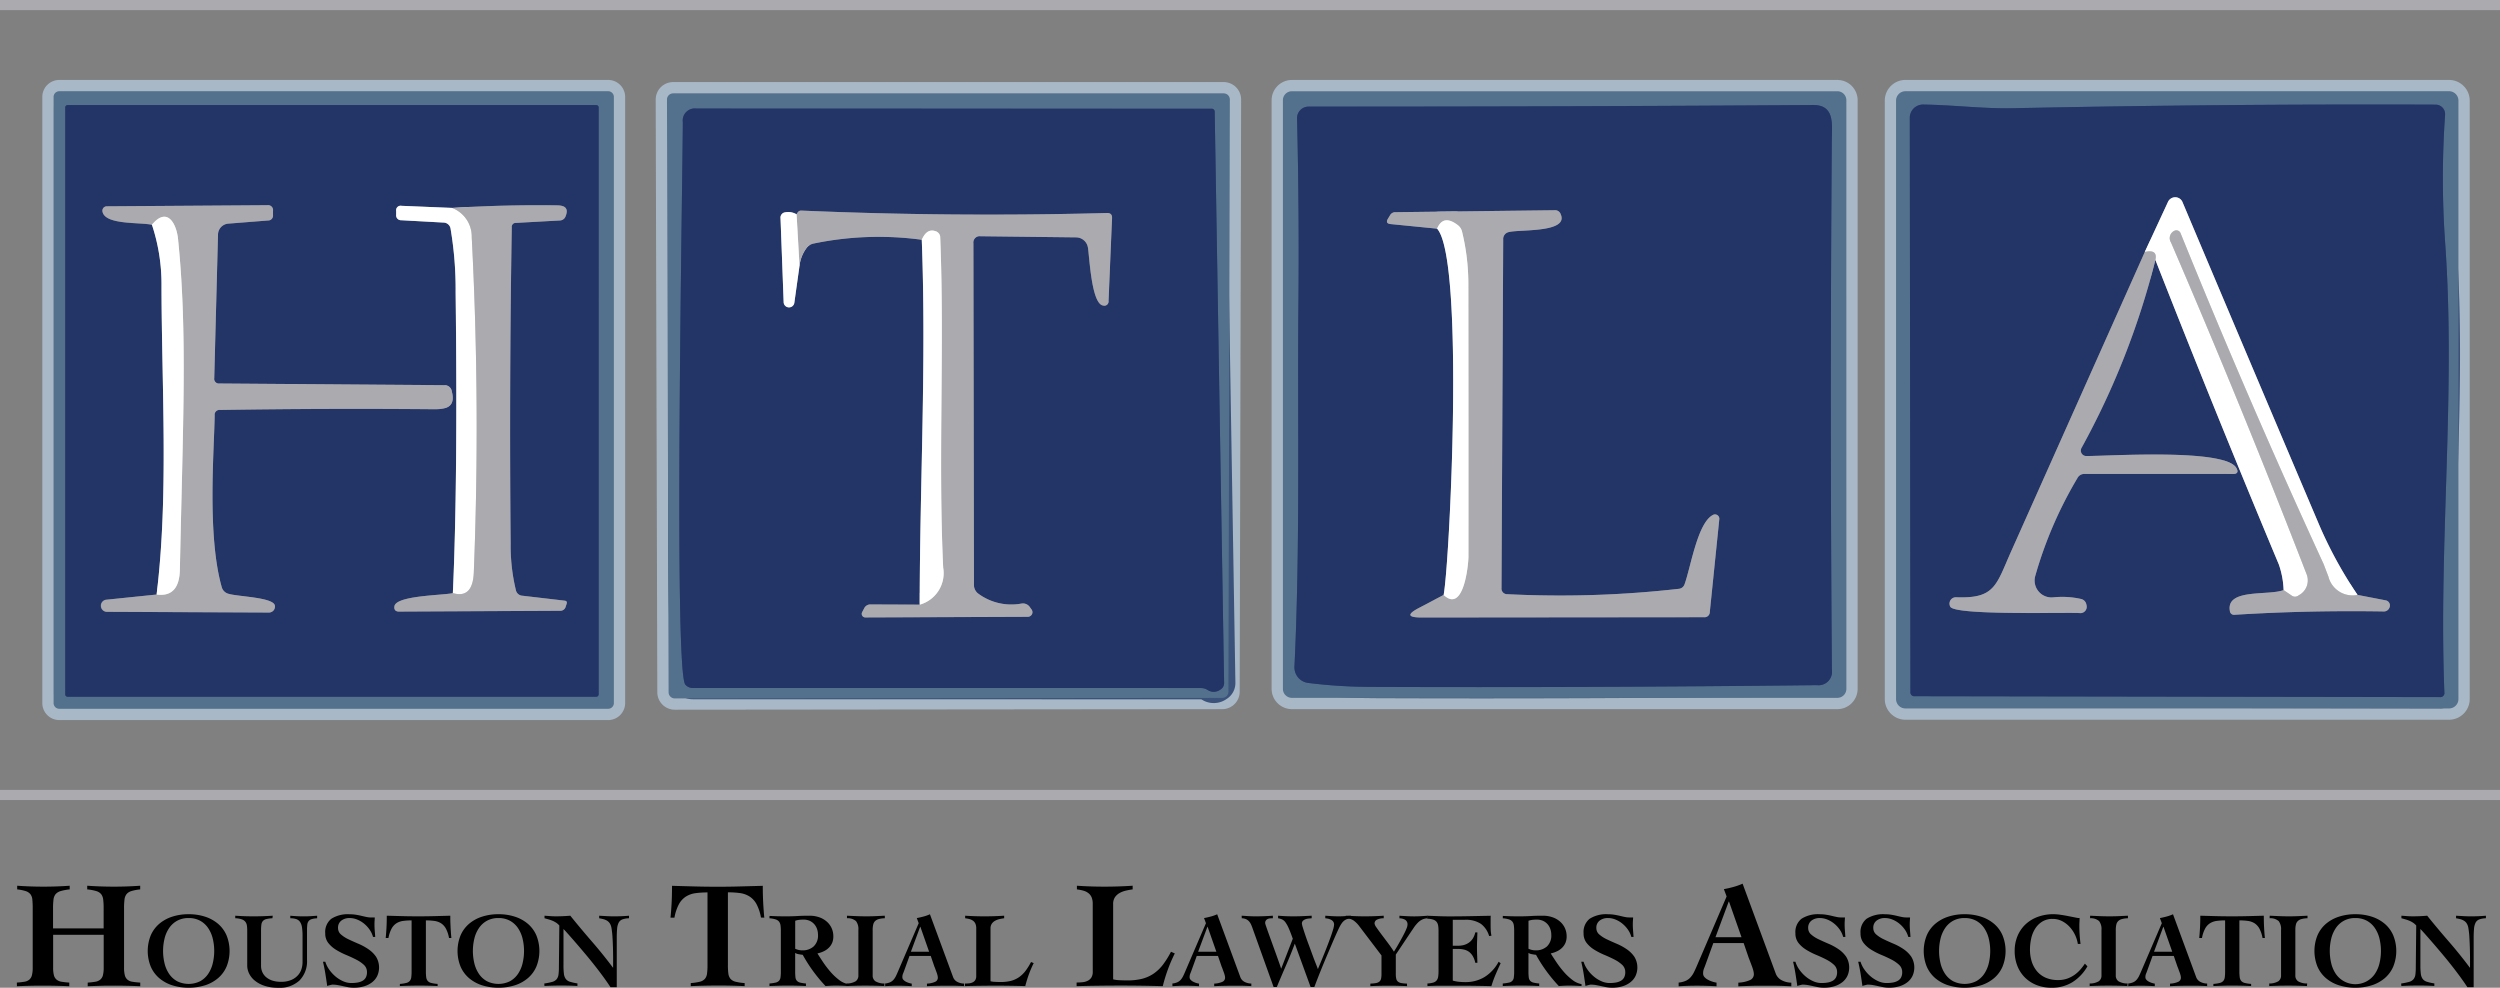 <svg id="Group_653" data-name="Group 653" xmlns="http://www.w3.org/2000/svg" xmlns:xlink="http://www.w3.org/1999/xlink" width="221.684" height="87.587" viewBox="0 0 221.684 87.587">
  <rect x="0" y="0" width="221.684" height="87.587" fill="#808080" stroke="none"/>
  <defs>
    <clipPath id="clip-path">
      <rect id="Rectangle_545" data-name="Rectangle 545" width="221.684" height="87.588" fill="none"/>
    </clipPath>
  </defs>
  <g id="Group_652" data-name="Group 652" clip-path="url(#clip-path)">
    <path id="Path_1235" data-name="Path 1235" d="M261.577,11.019a.834.834,0,0,0-.834-.834h-48.2a.834.834,0,0,0-.834.834V64.084a.834.834,0,0,0,.834.834h48.2a.834.834,0,0,0,.834-.834V11.019" transform="translate(-43.579 -2.097)" fill="none" stroke="#a9b8c6" stroke-width="2"/>
    <path id="Path_1236" data-name="Path 1236" d="M55.666,10.693a.509.509,0,0,0-.508-.508H6.492a.509.509,0,0,0-.508.508V64.441a.509.509,0,0,0,.508.508H55.158a.509.509,0,0,0,.508-.508V10.693" transform="translate(-1.232 -2.097)" fill="none" stroke="#a9b8c6" stroke-width="2"/>
    <path id="Path_1237" data-name="Path 1237" d="M193.212,10.987a.8.8,0,0,0-.8-.8H144.046a.8.8,0,0,0-.8.8V63.179a.8.8,0,0,0,.8.8H192.41a.8.8,0,0,0,.8-.8V10.987" transform="translate(-29.487 -2.097)" fill="none" stroke="#a9b8c6" stroke-width="2"/>
    <path id="Path_1238" data-name="Path 1238" d="M123.711,64.03a.548.548,0,0,0,.548-.548l.127-52.509a.548.548,0,0,0-.548-.548H75.022a.548.548,0,0,0-.548.548l.143,52.557a.548.548,0,0,0,.548.548l48.546-.048" transform="translate(-15.331 -2.146)" fill="none" stroke="#a9b8c6" stroke-width="2"/>
    <path id="Path_1239" data-name="Path 1239" d="M260.647,63.786c-.516-13.326,1.024-26.525.071-39.819a80.979,80.979,0,0,1-.008-11.388.842.842,0,0,0-.785-.9l-.057,0q-18.678-.071-37.492.318c-2.5.056-5.273-.286-7.941-.326a1.176,1.176,0,0,0-1.191,1.159v.016l.056,50.9a.344.344,0,0,0,.389.389l46.545.079a.364.364,0,0,0,.413-.429" transform="translate(-43.896 -2.402)" fill="none" stroke="#3b537a" stroke-width="2"/>
    <path id="Path_1240" data-name="Path 1240" d="M54.584,11.941a.206.206,0,0,0-.206-.206H7.49a.206.206,0,0,0-.206.206V63.99a.206.206,0,0,0,.206.206H54.377a.206.206,0,0,0,.206-.206V11.941" transform="translate(-1.499 -2.416)" fill="none" stroke="#3b537a" stroke-width="2"/>
    <path id="Path_1241" data-name="Path 1241" d="M151.2,63.321q19.282.08,39.652-.151A1.2,1.2,0,0,0,192.19,61.8q-.182-23.054-.008-46.95c.008-1.406.294-3.145-1.676-3.129q-21.91.151-44.719.143a1.024,1.024,0,0,0-1.024,1.024v.024q.206,8.426.119,16.844c-.087,9.371.167,21.172-.349,31.758a1.394,1.394,0,0,0,1.215,1.453,45.354,45.354,0,0,0,5.448.349" transform="translate(-29.752 -2.414)" fill="none" stroke="#3b537a" stroke-width="2"/>
    <path id="Path_1242" data-name="Path 1242" d="M122.709,63.679a.973.973,0,0,0,1.112-.032.668.668,0,0,0,.341-.619l-.834-50.6a.267.267,0,0,0-.3-.294l-45.656-.016a1.071,1.071,0,0,0-1.207,1.207c-.016,4.963-.818,48.7.222,49.873a.845.845,0,0,0,.667.3l45.052.008a1.111,1.111,0,0,1,.6.175" transform="translate(-15.615 -2.494)" fill="none" stroke="#3b537a" stroke-width="2"/>
    <path id="Path_1243" data-name="Path 1243" d="M16.964,25.095a16.718,16.718,0,0,1,.85,5.226c0,8.926.651,18.75-.437,27.565" transform="translate(-3.492 -5.166)" fill="none" stroke="#919ab3" stroke-width="2"/>
    <path id="Path_1244" data-name="Path 1244" d="M16.2,57.435l-4.5.461a.54.54,0,0,0,.056,1.072l14.406.064a.531.531,0,0,0,.534-.523.508.508,0,0,0-.01-.1c-.151-.731-3.272-.778-4.13-1.04a.842.842,0,0,1-.58-.588c-1.31-4.622-.667-12.135-.627-15.24a.422.422,0,0,1,.476-.469Q31.289,40.916,40.77,41c1.167.008,1.954-.214,1.6-1.6a.634.634,0,0,0-.683-.532l-19.909-.151a.417.417,0,0,1-.469-.484l.334-12.738a.985.985,0,0,1,.913-.953l3.51-.278a.437.437,0,0,0,.453-.492v-.365a.441.441,0,0,0-.508-.5l-14.239.1a.388.388,0,0,0-.38.4.328.328,0,0,0,.006.062c.214,1.2,3.264.937,4.384,1.175" transform="translate(-2.314 -4.715)" fill="none" stroke="#67708b" stroke-width="2"/>
    <path id="Path_1245" data-name="Path 1245" d="M17.377,57.7q2.017.27,2.065-2.216c.254-12.659.691-20.989-.167-29.344-.127-1.223-.905-2.915-2.311-1.231" transform="translate(-3.492 -4.982)" fill="none" stroke="#d5d5d7" stroke-width="2"/>
    <path id="Path_1246" data-name="Path 1246" d="M49.22,57.309c-.866.2-5.043.206-5.178,1.167q-.063.468.413.469l14.271-.071a.49.49,0,0,0,.508-.381l.079-.238c.053-.164-.006-.257-.175-.278l-3.74-.437a.626.626,0,0,1-.588-.508,16.784,16.784,0,0,1-.461-4.13q-.135-14.033.1-28.033a.346.346,0,0,1,.373-.389l3.875-.214a.559.559,0,0,0,.524-.373c.286-.707-.056-.961-.746-.969q-4.67-.063-9.315.23" transform="translate(-9.065 -4.716)" fill="none" stroke="#67708b" stroke-width="2"/>
    <path id="Path_1247" data-name="Path 1247" d="M49.2,23.167l-4.487-.183a.4.4,0,0,0-.476.453v.341a.433.433,0,0,0,.453.484l3.725.206a.645.645,0,0,1,.651.564,32.22,32.22,0,0,1,.445,5.638q.2,16.844-.246,26.652" transform="translate(-9.106 -4.731)" fill="none" stroke="#919ab3" stroke-width="2"/>
    <path id="Path_1248" data-name="Path 1248" d="M50.484,23.215a2.718,2.718,0,0,1,1.739,2.6q.771,14.858.183,29.725-.1,2.343-1.858,1.827" transform="translate(-10.392 -4.779)" fill="none" stroke="#d5d5d7" stroke-width="2"/>
    <path id="Path_1249" data-name="Path 1249" d="M160.464,25.535c2.454,2.716,1.112,29.7.58,32.473" transform="translate(-33.032 -5.256)" fill="none" stroke="#919ab3" stroke-width="2"/>
    <path id="Path_1250" data-name="Path 1250" d="M159.891,57.582l-2.184,1.152q-1.628.849.206.85l25.063-.024a.465.465,0,0,0,.516-.469l.842-8.227a.381.381,0,0,0-.548-.381c-1.382.675-1.985,4.654-2.533,6.155a.593.593,0,0,1-.516.405,93.349,93.349,0,0,1-15.192.476.5.5,0,0,1-.524-.556l.151-30.892a.628.628,0,0,1,.516-.667c.969-.246,5.345.079,4.574-1.6a.517.517,0,0,0-.524-.334l-14.12.175a.522.522,0,0,0-.484.278l-.183.3q-.254.429.238.476l4.122.413" transform="translate(-31.879 -4.83)" fill="none" stroke="#67708b" stroke-width="2"/>
    <path id="Path_1251" data-name="Path 1251" d="M161.044,57.815c1.8,1.7,2.2-2.78,2.2-3.375q.008-12.111-.008-24.222a19.64,19.64,0,0,0-.556-4.6,1.008,1.008,0,0,0-.405-.611q-1.271-.961-1.811.334" transform="translate(-33.032 -5.064)" fill="none" stroke="#d5d5d7" stroke-width="2"/>
    <path id="Path_1252" data-name="Path 1252" d="M235,28.135Q229.079,41.4,223.155,54.668c-1.35,3.026-1.429,4.225-4.892,4.09a.564.564,0,0,0-.508.842c.429.77,9.832.492,11.436.556a.561.561,0,0,0,.635-.715.621.621,0,0,0-.516-.54,7.554,7.554,0,0,0-2.422-.135,1.5,1.5,0,0,1-1.6-1.906,36.292,36.292,0,0,1,3.748-8.688.668.668,0,0,1,.611-.349h13.151q.628,0,.31-.54c-1.009-1.723-11.039-1.056-13.294-1.048a.484.484,0,0,1-.487-.482.477.477,0,0,1,.058-.233,69.739,69.739,0,0,0,6.552-16.685" transform="translate(-44.81 -5.792)" fill="none" stroke="#67708b" stroke-width="2"/>
    <path id="Path_1253" data-name="Path 1253" d="M240.664,29.015q5.328,13.58,10.951,27.017a7.65,7.65,0,0,1,.421,2.263" transform="translate(-49.541 -5.973)" fill="none" stroke="#919ab3" stroke-width="2"/>
    <path id="Path_1254" data-name="Path 1254" d="M253.742,65.885c-1.358.524-5.13-.167-4.765,1.858a.369.369,0,0,0,.429.334q6.52-.405,13.223-.294a.523.523,0,0,0,.492-.326.46.46,0,0,0-.326-.659l-2.5-.484" transform="translate(-51.247 -13.562)" fill="none" stroke="#67708b" stroke-width="2"/>
    <path id="Path_1255" data-name="Path 1255" d="M258.345,57.285a37.546,37.546,0,0,1-3.375-6.155q-6.075-14.295-12.143-28.677a.7.7,0,0,0-.918-.372.716.716,0,0,0-.368.356l-2.057,4.439" transform="translate(-49.298 -4.534)" fill="none" stroke="#919ab3" stroke-width="2"/>
    <path id="Path_1256" data-name="Path 1256" d="M258.92,58.045a2.209,2.209,0,0,1-2.581-1.628q-.39-1.024-.429-1.12-6.671-14.485-12.683-29.336a.4.4,0,0,0-.513-.217c-.017.008-.034.017-.051.026a.714.714,0,0,0-.286,1.017q6.305,14.62,12.047,29.471a1.487,1.487,0,0,1-.723,1.827.5.5,0,0,1-.635.008l-.7-.476" transform="translate(-49.873 -5.293)" fill="none" stroke="#d5d5d7" stroke-width="2"/>
    <path id="Path_1257" data-name="Path 1257" d="M240.421,28.819q.214-.961-.937-.7" transform="translate(-49.298 -5.777)" fill="none" stroke="#d5d5d7" stroke-width="2"/>
    <path id="Path_1258" data-name="Path 1258" d="M88.575,23.872a1.433,1.433,0,0,0-1.017-.175.473.473,0,0,0-.405.532l.278,7.457a.477.477,0,0,0,.945.048l.461-3.3" transform="translate(-17.941 -4.872)" fill="none" stroke="#919ab3" stroke-width="2"/>
    <path id="Path_1259" data-name="Path 1259" d="M89.274,29.011a3.229,3.229,0,0,1,.627-1.58,1.025,1.025,0,0,1,.627-.389,28.337,28.337,0,0,1,9.585-.334" transform="translate(-18.377 -5.444)" fill="none" stroke="#67708b" stroke-width="2"/>
    <path id="Path_1260" data-name="Path 1260" d="M102.877,26.775c.413,10.943-.175,21.577-.183,32.354" transform="translate(-21.14 -5.512)" fill="none" stroke="#919ab3" stroke-width="2"/>
    <path id="Path_1261" data-name="Path 1261" d="M99.864,58.457l-4.352-.016a.607.607,0,0,0-.572.334l-.183.349a.318.318,0,0,0,.278.469l14.414-.056a.414.414,0,0,0,.407-.416.393.393,0,0,0-.081-.235l-.143-.2a.744.744,0,0,0-.77-.318,4.933,4.933,0,0,1-3.772-.858.955.955,0,0,1-.421-.818l-.048-30.265a.562.562,0,0,1,.635-.635l8.474.1a1.072,1.072,0,0,1,1.048.913c.143.913.318,4.987,1.342,5.13a.376.376,0,0,0,.484-.405l.31-7.346q.024-.461-.445-.453-13.556.366-27.1-.214a.362.362,0,0,0-.31.135.873.873,0,0,0-.119.191" transform="translate(-18.309 -4.84)" fill="none" stroke="#67708b" stroke-width="2"/>
    <path id="Path_1262" data-name="Path 1262" d="M102.694,58.917a2.9,2.9,0,0,0,2.081-3.28c-.453-9.681.127-19.52-.262-29.264a.581.581,0,0,0-.445-.58q-.747-.247-1.191.77" transform="translate(-21.14 -5.3)" fill="none" stroke="#d5d5d7" stroke-width="2"/>
    <line id="Line_1" data-name="Line 1" x1="0.262" y1="4.566" transform="translate(70.635 19)" fill="none" stroke="#d5d5d7" stroke-width="2"/>
    <path id="Path_1263" data-name="Path 1263" d="M261.577,64.084a.834.834,0,0,1-.834.834h-48.2a.834.834,0,0,1-.834-.834V11.019a.834.834,0,0,1,.834-.834h48.2a.834.834,0,0,1,.834.834Zm-1.247-.6c-.516-13.326,1.024-26.525.071-39.819a80.975,80.975,0,0,1-.008-11.388.842.842,0,0,0-.785-.9l-.057,0q-18.678-.071-37.492.318c-2.5.056-5.273-.286-7.941-.326a1.176,1.176,0,0,0-1.191,1.159v.016l.056,50.9a.344.344,0,0,0,.389.389l46.545.079a.364.364,0,0,0,.413-.429" transform="translate(-43.579 -2.097)" fill="#53718c"/>
    <path id="Path_1264" data-name="Path 1264" d="M55.666,64.441a.509.509,0,0,1-.508.508H6.492a.509.509,0,0,1-.508-.508V10.693a.509.509,0,0,1,.508-.508H55.158a.509.509,0,0,1,.508.508Zm-1.35-52.819a.206.206,0,0,0-.206-.206H7.223a.206.206,0,0,0-.206.206V63.671a.206.206,0,0,0,.206.206H54.109a.206.206,0,0,0,.206-.206Z" transform="translate(-1.232 -2.097)" fill="#53718c"/>
    <path id="Path_1265" data-name="Path 1265" d="M193.212,63.179a.8.8,0,0,1-.8.8H144.046a.8.8,0,0,1-.8-.8V10.987a.8.8,0,0,1,.8-.8H192.41a.8.8,0,0,1,.8.8ZM150.931,63q19.282.08,39.652-.151a1.2,1.2,0,0,0,1.342-1.366q-.182-23.054-.008-46.95c.008-1.406.294-3.145-1.676-3.129q-21.91.151-44.719.143a1.024,1.024,0,0,0-1.024,1.024V12.6q.206,8.426.119,16.844c-.087,9.371.167,21.172-.349,31.758a1.394,1.394,0,0,0,1.215,1.453,45.354,45.354,0,0,0,5.448.349" transform="translate(-29.487 -2.097)" fill="#53718c"/>
    <path id="Path_1266" data-name="Path 1266" d="M123.711,64.03l-48.546.048a.548.548,0,0,1-.548-.548l-.143-52.557a.548.548,0,0,1,.548-.548h48.816a.548.548,0,0,1,.548.548l-.127,52.509a.548.548,0,0,1-.548.548m-1.287-.7a.973.973,0,0,0,1.112-.032.668.668,0,0,0,.341-.619l-.834-50.6a.268.268,0,0,0-.3-.294l-45.656-.016a1.071,1.071,0,0,0-1.207,1.207c-.016,4.963-.818,48.7.222,49.873a.845.845,0,0,0,.667.3l45.052.008a1.111,1.111,0,0,1,.6.175" transform="translate(-15.331 -2.146)" fill="#53718c"/>
    <path id="Path_1267" data-name="Path 1267" d="M54.584,63.99a.206.206,0,0,1-.206.206H7.49a.206.206,0,0,1-.206-.206V11.941a.206.206,0,0,1,.206-.206H54.377a.206.206,0,0,1,.206.206ZM14.971,22.345a16.718,16.718,0,0,1,.85,5.226c0,8.926.651,18.75-.437,27.565l-4.5.461a.54.54,0,0,0,.056,1.072l14.406.064a.531.531,0,0,0,.534-.523.508.508,0,0,0-.01-.1c-.151-.731-3.272-.778-4.13-1.04a.842.842,0,0,1-.58-.588c-1.31-4.622-.667-12.135-.627-15.24a.422.422,0,0,1,.476-.469q9.467-.151,18.948-.064c1.167.008,1.954-.214,1.6-1.6a.634.634,0,0,0-.683-.532l-19.909-.151a.417.417,0,0,1-.469-.484l.334-12.738a.985.985,0,0,1,.913-.953l3.51-.278a.437.437,0,0,0,.453-.492v-.365a.441.441,0,0,0-.508-.5l-14.239.1a.388.388,0,0,0-.38.4.33.33,0,0,0,.006.063c.214,1.2,3.264.937,4.384,1.175M41.655,55.008c-.866.2-5.043.206-5.178,1.167q-.063.468.413.469l14.271-.071a.49.49,0,0,0,.508-.381l.079-.238c.053-.164-.006-.257-.175-.278l-3.74-.437a.626.626,0,0,1-.588-.508,16.783,16.783,0,0,1-.461-4.13q-.135-14.033.1-28.033a.346.346,0,0,1,.373-.389l3.875-.214a.559.559,0,0,0,.524-.373c.286-.707-.056-.961-.746-.969q-4.67-.063-9.315.23L37.1,20.669a.4.4,0,0,0-.476.453v.341a.433.433,0,0,0,.453.484l3.725.206a.645.645,0,0,1,.651.564,32.22,32.22,0,0,1,.445,5.638q.2,16.844-.246,26.652" transform="translate(-1.499 -2.416)" fill="#233567"/>
    <path id="Path_1268" data-name="Path 1268" d="M151.2,63.321a45.354,45.354,0,0,1-5.448-.349,1.394,1.394,0,0,1-1.215-1.453c.516-10.586.262-22.387.349-31.758q.087-8.418-.119-16.844a1.025,1.025,0,0,1,1-1.048h.024q22.808.008,44.719-.143c1.969-.016,1.684,1.723,1.676,3.129q-.175,23.9.008,46.95a1.2,1.2,0,0,1-1.342,1.366q-20.37.23-39.652.151m5.988-40.629c2.454,2.716,1.112,29.7.58,32.473l-2.184,1.152q-1.628.849.206.85l25.063-.024a.465.465,0,0,0,.516-.469l.842-8.227a.381.381,0,0,0-.548-.381c-1.382.675-1.985,4.654-2.533,6.155a.593.593,0,0,1-.516.405,93.349,93.349,0,0,1-15.192.476.5.5,0,0,1-.524-.556l.151-30.892a.628.628,0,0,1,.516-.667c.969-.246,5.345.079,4.574-1.6a.517.517,0,0,0-.524-.334l-14.12.175a.522.522,0,0,0-.484.278l-.183.3q-.254.429.238.476Z" transform="translate(-29.752 -2.414)" fill="#233567"/>
    <path id="Path_1269" data-name="Path 1269" d="M260.718,23.968c.953,13.294-.588,26.493-.071,39.819a.364.364,0,0,1-.413.429l-46.545-.079a.344.344,0,0,1-.389-.389l-.056-50.9a1.175,1.175,0,0,1,1.175-1.175h.016c2.668.04,5.44.381,7.941.326q18.813-.39,37.492-.318a.842.842,0,0,1,.843.84c0,.019,0,.038,0,.057a80.979,80.979,0,0,0,.008,11.388m-26.636.778q-5.917,13.262-11.841,26.533c-1.35,3.026-1.429,4.225-4.892,4.09a.564.564,0,0,0-.508.842c.429.77,9.832.492,11.436.556a.561.561,0,0,0,.635-.715.621.621,0,0,0-.516-.54,7.554,7.554,0,0,0-2.422-.135,1.5,1.5,0,0,1-1.6-1.906,36.292,36.292,0,0,1,3.748-8.688.668.668,0,0,1,.611-.349h13.151q.628,0,.31-.54c-1.009-1.723-11.039-1.056-13.294-1.048a.484.484,0,0,1-.487-.482.477.477,0,0,1,.058-.233,69.74,69.74,0,0,0,6.552-16.685q5.328,13.58,10.951,27.017a7.651,7.651,0,0,1,.421,2.263c-1.358.524-5.13-.167-4.765,1.858a.369.369,0,0,0,.429.334q6.52-.405,13.223-.294a.523.523,0,0,0,.492-.326.459.459,0,0,0-.326-.659l-2.5-.484A37.546,37.546,0,0,1,249.568,49Q243.493,34.7,237.426,20.322a.7.7,0,0,0-.918-.372.716.716,0,0,0-.368.356Z" transform="translate(-43.896 -2.402)" fill="#233567"/>
    <path id="Path_1270" data-name="Path 1270" d="M122.105,63.5,77.053,63.5a.845.845,0,0,1-.667-.3c-1.04-1.175-.238-44.909-.222-49.873a1.071,1.071,0,0,1,1.207-1.207l45.656.016a.267.267,0,0,1,.3.294l.834,50.6a.668.668,0,0,1-.341.619.973.973,0,0,1-1.112.032,1.111,1.111,0,0,0-.6-.175M86.249,21.494a1.433,1.433,0,0,0-1.017-.175.473.473,0,0,0-.405.532l.278,7.457a.477.477,0,0,0,.945.048l.461-3.3a3.229,3.229,0,0,1,.627-1.58,1.025,1.025,0,0,1,.627-.389,28.337,28.337,0,0,1,9.585-.334c.413,10.943-.175,21.577-.183,32.354l-4.352-.016a.607.607,0,0,0-.572.334l-.183.349a.318.318,0,0,0,.278.469l14.414-.056a.414.414,0,0,0,.407-.416.394.394,0,0,0-.081-.235l-.143-.2a.744.744,0,0,0-.77-.318,4.933,4.933,0,0,1-3.772-.858.955.955,0,0,1-.421-.818l-.048-30.265a.562.562,0,0,1,.635-.635l8.474.1a1.072,1.072,0,0,1,1.048.913c.143.913.318,4.987,1.342,5.13a.376.376,0,0,0,.484-.405l.31-7.346q.024-.461-.445-.453-13.556.366-27.1-.214a.362.362,0,0,0-.31.135.873.873,0,0,0-.119.191" transform="translate(-15.615 -2.494)" fill="#233567"/>
    <path id="Path_1271" data-name="Path 1271" d="M258.345,57.285a2.209,2.209,0,0,1-2.581-1.628q-.39-1.024-.429-1.12Q248.664,40.052,242.653,25.2a.4.4,0,0,0-.513-.217c-.017.008-.034.017-.051.026a.714.714,0,0,0-.286,1.017q6.305,14.62,12.047,29.471a1.487,1.487,0,0,1-.723,1.827.5.5,0,0,1-.635.008l-.7-.476a7.651,7.651,0,0,0-.421-2.263q-5.623-13.437-10.951-27.017.214-.961-.937-.7l2.057-4.439a.708.708,0,0,1,.935-.349.687.687,0,0,1,.352.365q6.067,14.382,12.143,28.677a37.546,37.546,0,0,0,3.375,6.155" transform="translate(-49.298 -4.534)" fill="#fff"/>
    <path id="Path_1272" data-name="Path 1272" d="M16.2,57.435q2.017.27,2.065-2.216c.254-12.659.691-20.989-.167-29.344-.127-1.223-.905-2.915-2.311-1.231-1.12-.238-4.169.024-4.384-1.175a.389.389,0,0,1,.311-.454.419.419,0,0,1,.063-.006l14.239-.1a.441.441,0,0,1,.508.5v.365a.437.437,0,0,1-.453.492l-3.51.278a.985.985,0,0,0-.913.953l-.334,12.738a.417.417,0,0,0,.469.484l19.909.151a.634.634,0,0,1,.683.532c.349,1.39-.437,1.612-1.6,1.6q-9.482-.087-18.948.064a.422.422,0,0,0-.476.469c-.04,3.105-.683,10.618.627,15.24a.842.842,0,0,0,.58.588c.858.262,3.979.31,4.13,1.04a.531.531,0,0,1-.524.627l-14.406-.064A.54.54,0,0,1,11.7,57.9Z" transform="translate(-2.315 -4.715)" fill="#abaaae"/>
    <path id="Path_1273" data-name="Path 1273" d="M49.2,23.167a2.718,2.718,0,0,1,1.739,2.6q.771,14.858.183,29.725-.1,2.343-1.858,1.827.444-9.807.246-26.652a32.22,32.22,0,0,0-.445-5.638.645.645,0,0,0-.651-.564l-3.725-.206a.433.433,0,0,1-.453-.484v-.341a.4.4,0,0,1,.476-.453Z" transform="translate(-9.106 -4.731)" fill="#fff"/>
    <path id="Path_1274" data-name="Path 1274" d="M49.22,57.309q1.763.516,1.858-1.827.587-14.866-.183-29.725a2.718,2.718,0,0,0-1.739-2.6q4.646-.294,9.315-.23c.691.008,1.032.262.746.969a.559.559,0,0,1-.524.373l-3.875.214a.346.346,0,0,0-.373.389q-.23,14-.1,28.033a16.784,16.784,0,0,0,.461,4.13.626.626,0,0,0,.588.508l3.74.437c.169.021.228.114.175.278l-.079.238a.49.49,0,0,1-.508.381l-14.271.071q-.476,0-.413-.469c.135-.961,4.312-.969,5.178-1.167" transform="translate(-9.065 -4.716)" fill="#abaaae"/>
    <path id="Path_1275" data-name="Path 1275" d="M99.864,58.457a2.9,2.9,0,0,0,2.081-3.28c-.453-9.681.127-19.52-.262-29.264a.581.581,0,0,0-.445-.58q-.747-.247-1.191.77a28.337,28.337,0,0,0-9.585.334,1.025,1.025,0,0,0-.627.389,3.229,3.229,0,0,0-.627,1.58l-.262-4.566a.873.873,0,0,1,.119-.191.362.362,0,0,1,.31-.135q13.541.58,27.1.214.468-.008.445.453l-.31,7.346a.376.376,0,0,1-.484.405c-1.024-.143-1.2-4.217-1.342-5.13a1.072,1.072,0,0,0-1.048-.913l-8.474-.1a.562.562,0,0,0-.635.635l.048,30.265a.955.955,0,0,0,.421.818,4.933,4.933,0,0,0,3.772.858.744.744,0,0,1,.77.318l.143.2a.4.4,0,0,1-.086.569.42.42,0,0,1-.24.083l-14.414.056a.318.318,0,0,1-.278-.469l.183-.349a.607.607,0,0,1,.572-.334Z" transform="translate(-18.309 -4.84)" fill="#abaaae"/>
    <path id="Path_1276" data-name="Path 1276" d="M159.891,57.582c1.8,1.7,2.2-2.78,2.2-3.375q.008-12.111-.008-24.222a19.639,19.639,0,0,0-.556-4.6,1.008,1.008,0,0,0-.405-.611q-1.271-.961-1.811.334L155.19,24.7q-.492-.048-.238-.476l.183-.3a.522.522,0,0,1,.484-.278l14.12-.175a.517.517,0,0,1,.524.334c.77,1.684-3.605,1.358-4.574,1.6a.628.628,0,0,0-.516.667l-.151,30.892a.5.5,0,0,0,.524.556,93.349,93.349,0,0,0,15.192-.476.593.593,0,0,0,.516-.405c.548-1.5,1.152-5.48,2.533-6.155a.381.381,0,0,1,.548.381l-.842,8.227a.465.465,0,0,1-.516.469l-25.063.024q-1.834,0-.206-.85Z" transform="translate(-31.879 -4.83)" fill="#abaaae"/>
    <path id="Path_1277" data-name="Path 1277" d="M88.575,23.872l.262,4.566-.461,3.3a.477.477,0,0,1-.945-.048l-.278-7.457a.473.473,0,0,1,.405-.532,1.433,1.433,0,0,1,1.017.175" transform="translate(-17.941 -4.872)" fill="#fff"/>
    <path id="Path_1278" data-name="Path 1278" d="M17.377,57.7c1.088-8.815.437-18.639.437-27.565a16.718,16.718,0,0,0-.85-5.226c1.406-1.684,2.184.008,2.311,1.231.858,8.354.421,16.685.167,29.344q-.048,2.486-2.065,2.216" transform="translate(-3.492 -4.982)" fill="#fff"/>
    <path id="Path_1279" data-name="Path 1279" d="M161.044,57.815c.532-2.772,1.874-29.757-.58-32.473q.54-1.295,1.811-.334a1.008,1.008,0,0,1,.405.611,19.64,19.64,0,0,1,.556,4.6q.015,12.111.008,24.222c0,.6-.4,5.075-2.2,3.375" transform="translate(-33.032 -5.064)" fill="#fff"/>
    <path id="Path_1280" data-name="Path 1280" d="M102.694,58.917c.008-10.777.6-21.41.183-32.354q.444-1.016,1.191-.77a.581.581,0,0,1,.445.58c.389,9.744-.191,19.584.262,29.264a2.9,2.9,0,0,1-2.081,3.28" transform="translate(-21.14 -5.3)" fill="#fff"/>
    <path id="Path_1281" data-name="Path 1281" d="M258.92,58.045l2.5.484a.462.462,0,0,1,.326.659.523.523,0,0,1-.492.326q-6.7-.111-13.223.294a.369.369,0,0,1-.429-.334c-.365-2.025,3.407-1.334,4.765-1.858l.7.476a.5.5,0,0,0,.635-.008,1.487,1.487,0,0,0,.723-1.827q-5.742-14.851-12.047-29.471a.714.714,0,0,1,.286-1.017.4.4,0,0,1,.564.191Q249.24,40.812,255.911,55.3q.039.1.429,1.12a2.209,2.209,0,0,0,2.581,1.628" transform="translate(-49.873 -5.294)" fill="#abaaae"/>
    <path id="Path_1282" data-name="Path 1282" d="M235,28.12q1.152-.262.937.7A69.74,69.74,0,0,1,229.381,45.5a.484.484,0,0,0,.429.715c2.255-.008,12.285-.675,13.294,1.048q.318.54-.31.54H229.643a.668.668,0,0,0-.611.349,36.291,36.291,0,0,0-3.748,8.688,1.5,1.5,0,0,0,1.6,1.906,7.554,7.554,0,0,1,2.422.135.621.621,0,0,1,.516.54.561.561,0,0,1-.635.715c-1.6-.064-11.007.214-11.436-.556a.564.564,0,0,1,.212-.769.57.57,0,0,1,.3-.073c3.462.135,3.542-1.064,4.892-4.09Q229.079,41.383,235,28.12" transform="translate(-44.81 -5.777)" fill="#abaaae"/>
    <rect id="Rectangle_543" data-name="Rectangle 543" width="221.684" height="0.897" transform="translate(0 0.001)" fill="#abaaae"/>
    <rect id="Rectangle_544" data-name="Rectangle 544" width="221.684" height="0.897" transform="translate(0 70.044)" fill="#abaaae"/>
    <path id="Path_1283" data-name="Path 1283" d="M1.883,107.487a6.327,6.327,0,0,0,.676-.075.873.873,0,0,0,.432-.189.769.769,0,0,0,.229-.391,2.681,2.681,0,0,0,.068-.669V100.9a7.536,7.536,0,0,0-.033-.783.892.892,0,0,0-.176-.473.893.893,0,0,0-.419-.27,3.764,3.764,0,0,0-.748-.149V98.9q1.159.082,2.336.082T6.568,98.9v.325a4.269,4.269,0,0,0-.8.149.935.935,0,0,0-.446.27.905.905,0,0,0-.189.473,6.039,6.039,0,0,0-.041.783v1.782H9.578V100.9a6.061,6.061,0,0,0-.04-.783.958.958,0,0,0-.183-.473.891.891,0,0,0-.433-.27,4.14,4.14,0,0,0-.8-.149V98.9q1.2.082,2.375.082t2.323-.082v.325a3.963,3.963,0,0,0-.783.149.886.886,0,0,0-.426.27.936.936,0,0,0-.182.473,5.9,5.9,0,0,0-.041.783v5.265a2.643,2.643,0,0,0,.068.669.764.764,0,0,0,.23.391.865.865,0,0,0,.438.189,6.632,6.632,0,0,0,.7.075v.324q-.583-.027-1.169-.041t-1.167-.013c-.388,0-.774,0-1.162.013s-.774.023-1.161.041v-.324a6.375,6.375,0,0,0,.676-.075.906.906,0,0,0,.438-.189.741.741,0,0,0,.236-.391,2.644,2.644,0,0,0,.068-.669v-2.916H5.1v2.916a2.607,2.607,0,0,0,.068.669.741.741,0,0,0,.236.391.917.917,0,0,0,.445.189,6.637,6.637,0,0,0,.683.075v.324q-.594-.027-1.182-.041c-.392-.008-.786-.013-1.182-.013q-.567,0-1.141.013c-.381.01-.762.023-1.14.041Z" transform="translate(-0.388 -20.359)"/>
    <path id="Path_1284" data-name="Path 1284" d="M20.125,102.08a4.61,4.61,0,0,1,1.469.222,3.349,3.349,0,0,1,1.148.638,2.811,2.811,0,0,1,.747,1.025,3.707,3.707,0,0,1,0,2.75,2.8,2.8,0,0,1-.747,1.025,3.349,3.349,0,0,1-1.148.638,4.967,4.967,0,0,1-2.939,0,3.352,3.352,0,0,1-1.148-.638,2.806,2.806,0,0,1-.747-1.025,3.707,3.707,0,0,1,0-2.75,2.813,2.813,0,0,1,.747-1.025,3.352,3.352,0,0,1,1.148-.638,4.612,4.612,0,0,1,1.47-.222m0,.34a2.08,2.08,0,0,0-1.016.237,2.031,2.031,0,0,0-.709.642,2.853,2.853,0,0,0-.411.931,4.693,4.693,0,0,0,0,2.216,2.846,2.846,0,0,0,.411.936,2.039,2.039,0,0,0,.709.642,2.305,2.305,0,0,0,2.031,0,2.044,2.044,0,0,0,.708-.642,2.863,2.863,0,0,0,.411-.936,4.693,4.693,0,0,0,0-2.216,2.871,2.871,0,0,0-.411-.931,2.036,2.036,0,0,0-.708-.642,2.08,2.08,0,0,0-1.016-.237" transform="translate(-3.396 -21.013)"/>
    <path id="Path_1285" data-name="Path 1285" d="M26.266,102.246q.822.057,1.654.056t1.672-.056l-.028.227a2.658,2.658,0,0,0-.553.075.585.585,0,0,0-.3.176.613.613,0,0,0-.127.321,3.877,3.877,0,0,0-.029.524v3.138a1.369,1.369,0,0,0,.1.506,1.247,1.247,0,0,0,.312.449,1.624,1.624,0,0,0,.548.322,2.363,2.363,0,0,0,.808.122,2.214,2.214,0,0,0,.94-.175,1.66,1.66,0,0,0,.586-.43,1.49,1.49,0,0,0,.3-.557,2.046,2.046,0,0,0,.086-.557v-2.325a5.133,5.133,0,0,0-.048-.774,1.184,1.184,0,0,0-.17-.483.666.666,0,0,0-.331-.255,1.59,1.59,0,0,0-.538-.075v-.227c.145.014.326.025.543.038s.446.018.685.018q.293,0,.581-.018l.572-.038v.227a2.04,2.04,0,0,0-.487.075.548.548,0,0,0-.269.176.61.61,0,0,0-.118.321,4.865,4.865,0,0,0-.024.524v2.59a2.427,2.427,0,0,1-.666,1.828,2.564,2.564,0,0,1-1.866.648,3.872,3.872,0,0,1-1.238-.176A2.629,2.629,0,0,1,28,108a1.86,1.86,0,0,1-.506-.633,1.622,1.622,0,0,1-.165-.7v-3.1a3.111,3.111,0,0,0-.029-.449.707.707,0,0,0-.133-.33.687.687,0,0,0-.317-.218,1.993,1.993,0,0,0-.581-.1Z" transform="translate(-5.407 -21.047)"/>
    <path id="Path_1286" data-name="Path 1286" d="M40.5,104.092a2.089,2.089,0,0,0-.308-.652,2.552,2.552,0,0,0-.491-.529,2.338,2.338,0,0,0-.609-.359,1.785,1.785,0,0,0-.671-.133,1.171,1.171,0,0,0-.723.222.777.777,0,0,0-.3.666.735.735,0,0,0,.269.576,2.905,2.905,0,0,0,.675.43q.406.193.875.392a5.033,5.033,0,0,1,.873.478,2.6,2.6,0,0,1,.677.666,1.821,1.821,0,0,1,.109,1.7,1.59,1.59,0,0,1-.454.562,2.125,2.125,0,0,1-.708.36,3.16,3.16,0,0,1-.926.128,2.725,2.725,0,0,1-.473-.043c-.156-.029-.314-.06-.468-.095s-.31-.066-.467-.095a2.722,2.722,0,0,0-.473-.043.413.413,0,0,0-.1.015c-.042.009-.086.02-.132.033l-.137.037a.657.657,0,0,0-.1.038q-.075-.529-.16-1.067t-.217-1.088h.207a2.429,2.429,0,0,0,.341.691,3.19,3.19,0,0,0,.552.609,2.792,2.792,0,0,0,.685.43,1.8,1.8,0,0,0,.727.161,3.189,3.189,0,0,0,.568-.047,1.356,1.356,0,0,0,.44-.156.748.748,0,0,0,.283-.293.984.984,0,0,0,.1-.468.855.855,0,0,0-.273-.647A2.974,2.974,0,0,0,39,106.1q-.41-.212-.889-.411a6.391,6.391,0,0,1-.889-.454,2.614,2.614,0,0,1-.684-.6,1.354,1.354,0,0,1-.275-.86,1.5,1.5,0,0,1,.539-1.29,2.721,2.721,0,0,1,1.634-.4,3.423,3.423,0,0,1,.549.042q.264.043.5.1c.156.037.3.071.443.1a1.922,1.922,0,0,0,.388.042h.34c-.006.107-.011.208-.017.3s-.01.192-.01.293c0,.183.007.372.023.567s.031.385.044.567Z" transform="translate(-7.423 -21.013)"/>
    <path id="Path_1287" data-name="Path 1287" d="M48.682,104.221a2.826,2.826,0,0,0-.279-.836,1.3,1.3,0,0,0-.43-.469,1.491,1.491,0,0,0-.585-.207,5.479,5.479,0,0,0-.757-.048v4.518a3.877,3.877,0,0,0,.029.524.626.626,0,0,0,.132.326.593.593,0,0,0,.312.179,3.173,3.173,0,0,0,.567.086v.189c-.264-.013-.531-.022-.8-.029s-.537-.01-.808-.01q-.435,0-.86.01t-.879.029v-.189a3.185,3.185,0,0,0,.567-.086.6.6,0,0,0,.312-.179.633.633,0,0,0,.133-.326,4.053,4.053,0,0,0,.028-.524v-4.518a5.467,5.467,0,0,0-.756.048,1.5,1.5,0,0,0-.586.207,1.3,1.3,0,0,0-.43.469,2.8,2.8,0,0,0-.279.836h-.246c.013-.119.024-.241.033-.364s.019-.26.029-.411.017-.324.024-.519.009-.422.009-.681l1.4.038q.69.018,1.389.018t1.418-.018l1.427-.038c0,.258,0,.485.01.681s.013.368.024.519.018.288.028.411.021.245.033.364Z" transform="translate(-8.866 -21.047)"/>
    <path id="Path_1288" data-name="Path 1288" d="M54.718,102.08a4.61,4.61,0,0,1,1.469.222,3.349,3.349,0,0,1,1.148.638,2.811,2.811,0,0,1,.747,1.025,3.707,3.707,0,0,1,0,2.75,2.8,2.8,0,0,1-.747,1.025,3.349,3.349,0,0,1-1.148.638,4.967,4.967,0,0,1-2.939,0,3.352,3.352,0,0,1-1.148-.638,2.806,2.806,0,0,1-.747-1.025,3.707,3.707,0,0,1,0-2.75,2.813,2.813,0,0,1,.747-1.025,3.352,3.352,0,0,1,1.148-.638,4.612,4.612,0,0,1,1.47-.222m0,.34a2.08,2.08,0,0,0-1.016.237,2.031,2.031,0,0,0-.709.642,2.853,2.853,0,0,0-.411.931,4.693,4.693,0,0,0,0,2.216,2.846,2.846,0,0,0,.411.936,2.039,2.039,0,0,0,.709.642,2.305,2.305,0,0,0,2.031,0,2.044,2.044,0,0,0,.708-.642,2.863,2.863,0,0,0,.411-.936,4.693,4.693,0,0,0,0-2.216,2.871,2.871,0,0,0-.411-.931,2.036,2.036,0,0,0-.708-.642,2.08,2.08,0,0,0-1.016-.237" transform="translate(-10.517 -21.013)"/>
    <path id="Path_1289" data-name="Path 1289" d="M60.776,108.256a5.182,5.182,0,0,0,.7-.141.785.785,0,0,0,.388-.232.811.811,0,0,0,.17-.411,4.957,4.957,0,0,0,.037-.681l.038-3.677a1.393,1.393,0,0,0-.279-.245,1.981,1.981,0,0,0-.326-.175,3.384,3.384,0,0,0-.35-.122c-.12-.035-.24-.068-.359-.1v-.227l.5.037q.251.019.5.019.653,0,1.286-.056.945,1.172,1.913,2.287t1.867,2.316h.018v-.766q0-.463-.013-.959t-.043-.964a7.289,7.289,0,0,0-.085-.789,1.157,1.157,0,0,0-.128-.4.776.776,0,0,0-.231-.255,1.083,1.083,0,0,0-.326-.152,3.866,3.866,0,0,0-.411-.089v-.227l.666.037c.223.013.446.019.665.019q.662,0,1.314-.056v.227a1.881,1.881,0,0,0-.586.1.615.615,0,0,0-.326.283,1.409,1.409,0,0,0-.141.534c-.022.223-.033.509-.033.855v4.338h-.557q-.284-.435-.642-.926t-.751-.988q-.393-.5-.794-.978t-.77-.907q-.368-.425-.681-.78c-.207-.236-.384-.43-.529-.581v3.2a6.14,6.14,0,0,0,.038.77.957.957,0,0,0,.165.458.724.724,0,0,0,.373.25,4.259,4.259,0,0,0,.662.147v.227q-.349-.019-.69-.029c-.226-.006-.457-.01-.689-.01q-.4,0-.775.01t-.775.029Z" transform="translate(-12.511 -21.047)"/>
    <path id="Path_1290" data-name="Path 1290" d="M82.89,101.722a4.039,4.039,0,0,0-.4-1.2,1.863,1.863,0,0,0-.615-.669,2.135,2.135,0,0,0-.837-.3,7.792,7.792,0,0,0-1.08-.068v6.453a5.614,5.614,0,0,0,.04.75.9.9,0,0,0,.189.466.871.871,0,0,0,.446.257,4.59,4.59,0,0,0,.81.121v.271q-.567-.027-1.14-.041t-1.155-.013q-.621,0-1.229.013t-1.256.041v-.271a4.589,4.589,0,0,0,.81-.121.864.864,0,0,0,.446-.257.9.9,0,0,0,.189-.466,5.612,5.612,0,0,0,.041-.75V99.494a7.792,7.792,0,0,0-1.08.068,2.135,2.135,0,0,0-.837.3,1.854,1.854,0,0,0-.614.669,4.014,4.014,0,0,0-.4,1.2h-.351q.027-.257.048-.52c.013-.176.027-.371.041-.588s.025-.463.033-.742.013-.6.013-.973l2,.055q.986.026,1.985.027t2.025-.027l2.039-.055q0,.554.014.973c.009.279.021.527.034.742s.027.412.04.588.029.349.047.52Z" transform="translate(-15.412 -20.359)"/>
    <path id="Path_1291" data-name="Path 1291" d="M85.922,102.266q.349.018.685.028c.223.006.477.01.761.01q.51,0,1.02-.028c.341-.021.7-.029,1.068-.029a2.585,2.585,0,0,1,.883.141,2.007,2.007,0,0,1,.671.392,1.7,1.7,0,0,1,.426.582,1.753,1.753,0,0,1,.146.718,1.472,1.472,0,0,1-.108.582,1.358,1.358,0,0,1-.3.433,1.6,1.6,0,0,1-.445.307,2.425,2.425,0,0,1-.557.19q.2.322.492.761a8.813,8.813,0,0,0,.647.851,5.162,5.162,0,0,0,.761.723,1.91,1.91,0,0,0,.831.387v.171c-.183-.014-.361-.022-.534-.029s-.351-.01-.534-.01c-.158,0-.315,0-.473.01s-.314.014-.472.029a13.969,13.969,0,0,1-1.1-1.323,13.309,13.309,0,0,1-.921-1.446c-.107-.013-.229-.031-.364-.057a.76.76,0,0,1-.307-.113v1.634a4.542,4.542,0,0,0,.024.52.549.549,0,0,0,.123.311.57.57,0,0,0,.287.166,3.1,3.1,0,0,0,.52.08v.227c-.221-.014-.461-.022-.723-.029s-.528-.01-.8-.01c-.29,0-.577,0-.86.01s-.567.014-.851.029v-.227a3.539,3.539,0,0,0,.553-.08.581.581,0,0,0,.3-.166.586.586,0,0,0,.128-.311,3.811,3.811,0,0,0,.028-.52v-3.59a3.468,3.468,0,0,0-.028-.482.713.713,0,0,0-.128-.331.618.618,0,0,0-.3-.2,2.215,2.215,0,0,0-.553-.1Zm2.278,2.911a1.476,1.476,0,0,0,.633.142,1.435,1.435,0,0,0,1.006-.35,1.31,1.31,0,0,0,.383-1.02,1.59,1.59,0,0,0-.089-.535,1.276,1.276,0,0,0-.26-.434,1.2,1.2,0,0,0-.406-.287,1.308,1.308,0,0,0-.53-.1,3.3,3.3,0,0,0-.368.019,1.619,1.619,0,0,0-.368.085Z" transform="translate(-17.687 -21.048)"/>
    <path id="Path_1292" data-name="Path 1292" d="M94.563,102.246l.86.038q.425.018.86.018.416,0,.817-.018l.818-.038v.227a2.185,2.185,0,0,0-.534.071.751.751,0,0,0-.33.18.636.636,0,0,0-.165.311,2.026,2.026,0,0,0-.048.477v4.007a.615.615,0,0,0,.237.538,1.563,1.563,0,0,0,.812.2l-.019.227q-.416-.019-.822-.029c-.271-.006-.546-.009-.822-.009s-.568,0-.851.009-.566.016-.85.029v-.227a1.565,1.565,0,0,0,.812-.2.617.617,0,0,0,.236-.538v-4.007a1.16,1.16,0,0,0-.212-.789,1.12,1.12,0,0,0-.8-.251Z" transform="translate(-19.458 -21.047)"/>
    <path id="Path_1293" data-name="Path 1293" d="M98.833,108.223a1.414,1.414,0,0,0,.44-.109.87.87,0,0,0,.293-.212,1.522,1.522,0,0,0,.208-.307q.089-.175.183-.4l1.853-4.319-.17-.454q.3-.056.6-.137a3.873,3.873,0,0,0,.566-.2l2.051,5.566a.769.769,0,0,0,.4.44,1.323,1.323,0,0,0,.577.137v.227c-.12-.006-.256-.013-.407-.019s-.3-.011-.453-.014-.3,0-.454,0h-.4q-.4,0-.789.01c-.261.006-.525.015-.789.029v-.227a1.976,1.976,0,0,0,.728-.16.394.394,0,0,0,.236-.368.931.931,0,0,0-.033-.218,2.231,2.231,0,0,0-.085-.269c-.035-.091-.069-.183-.1-.274s-.065-.168-.091-.232l-.321-.936h-1.881l-.482,1.333c-.032.088-.065.174-.1.255a.805.805,0,0,0-.052.312.311.311,0,0,0,.081.207.707.707,0,0,0,.207.166,1.542,1.542,0,0,0,.274.118,1.745,1.745,0,0,0,.27.066v.227c-.2-.013-.405-.022-.61-.029s-.408-.01-.609-.01-.378,0-.568.01-.377.015-.567.029Zm3.9-2.816-.775-2.211h-.019l-.822,2.211Z" transform="translate(-20.345 -21.013)"/>
    <path id="Path_1294" data-name="Path 1294" d="M108.747,103.391a1.079,1.079,0,0,0-.07-.426.674.674,0,0,0-.2-.26.912.912,0,0,0-.307-.152,2.624,2.624,0,0,0-.406-.079v-.227q.849.056,1.71.056t1.749-.056v.227a4.151,4.151,0,0,0-.436.079,1.45,1.45,0,0,0-.387.152.856.856,0,0,0-.279.26.744.744,0,0,0-.108.426v4.668a1.733,1.733,0,0,0,.368.052c.157.01.328.015.51.015a3.7,3.7,0,0,0,.928-.1,2.3,2.3,0,0,0,.718-.326,2.565,2.565,0,0,0,.577-.557,5.635,5.635,0,0,0,.491-.789l.237.1a9.406,9.406,0,0,0-.43,1,10.351,10.351,0,0,0-.318,1.036c-.434-.014-.871-.022-1.309-.029s-.874-.01-1.308-.01q-.681,0-1.367.01c-.456.006-.912.015-1.365.029v-.227a3.5,3.5,0,0,0,.369-.019.913.913,0,0,0,.321-.09.554.554,0,0,0,.226-.2.659.659,0,0,0,.085-.359Z" transform="translate(-22.18 -21.048)"/>
    <path id="Path_1295" data-name="Path 1295" d="M121.641,100.534a1.534,1.534,0,0,0-.1-.608.945.945,0,0,0-.284-.37,1.287,1.287,0,0,0-.438-.217,3.813,3.813,0,0,0-.581-.114V98.9q1.215.082,2.444.082t2.5-.082v.325a6.081,6.081,0,0,0-.621.114,2.017,2.017,0,0,0-.554.217,1.211,1.211,0,0,0-.4.37,1.074,1.074,0,0,0-.155.608V107.2a2.473,2.473,0,0,0,.527.075q.337.02.729.021a5.282,5.282,0,0,0,1.323-.148,3.218,3.218,0,0,0,1.026-.466,3.6,3.6,0,0,0,.824-.8,7.827,7.827,0,0,0,.7-1.128l.338.149a13.534,13.534,0,0,0-.615,1.424,14.817,14.817,0,0,0-.452,1.479q-.932-.027-1.87-.041t-1.869-.013q-.972,0-1.951.013t-1.95.041v-.324a5.182,5.182,0,0,0,.527-.027,1.337,1.337,0,0,0,.459-.128.8.8,0,0,0,.324-.291.938.938,0,0,0,.121-.512Z" transform="translate(-24.745 -20.359)"/>
    <path id="Path_1296" data-name="Path 1296" d="M130.906,108.223a1.414,1.414,0,0,0,.44-.109.87.87,0,0,0,.293-.212,1.522,1.522,0,0,0,.208-.307q.089-.175.183-.4l1.853-4.319-.17-.454q.3-.056.6-.137a3.874,3.874,0,0,0,.566-.2l2.051,5.566a.769.769,0,0,0,.4.44,1.323,1.323,0,0,0,.577.137v.227c-.12-.006-.256-.013-.407-.019s-.3-.011-.453-.014-.3,0-.454,0h-.4q-.4,0-.789.01c-.261.006-.525.015-.789.029v-.227a1.976,1.976,0,0,0,.728-.16.394.394,0,0,0,.236-.368.931.931,0,0,0-.033-.218,2.232,2.232,0,0,0-.085-.269c-.035-.091-.069-.183-.1-.274s-.065-.168-.091-.232l-.321-.936h-1.881l-.482,1.333c-.032.088-.065.174-.1.255a.8.8,0,0,0-.052.312.311.311,0,0,0,.081.207.707.707,0,0,0,.207.166,1.542,1.542,0,0,0,.274.118,1.745,1.745,0,0,0,.27.066v.227c-.2-.013-.4-.022-.61-.029s-.408-.01-.609-.01-.378,0-.568.01-.377.015-.567.029Zm3.9-2.816-.775-2.211h-.019l-.822,2.211Z" transform="translate(-26.947 -21.013)"/>
    <path id="Path_1297" data-name="Path 1297" d="M138.642,102.246l.619.038q.307.018.619.018.765,0,1.53-.056v.227q-.123,0-.241.01a.611.611,0,0,0-.218.056.369.369,0,0,0-.222.378,1.58,1.58,0,0,0,.071.241c.047.142.11.324.189.544s.168.469.269.746.2.561.307.851.206.575.307.855.19.538.265.77h.019l1.02-2.637q-.208-.585-.359-.926a2.815,2.815,0,0,0-.289-.524.777.777,0,0,0-.287-.255,1.424,1.424,0,0,0-.369-.109v-.227q.7.057,1.38.056.4,0,.8-.018l.8-.038v.227l-.264.023a1.2,1.2,0,0,0-.284.062.644.644,0,0,0-.226.137.332.332,0,0,0-.094.251,1.712,1.712,0,0,0,.086.354c.056.187.129.41.217.671s.187.542.3.841.217.591.321.874.2.54.293.77.16.405.2.524c.038-.087.1-.234.185-.439l.287-.7q.161-.392.331-.831c.114-.293.217-.57.312-.831s.171-.494.231-.7a1.79,1.79,0,0,0,.09-.439.436.436,0,0,0-.08-.275.592.592,0,0,0-.2-.165,1.094,1.094,0,0,0-.255-.09,2.1,2.1,0,0,0-.245-.037v-.227l.59.038q.288.018.591.018c.182,0,.364-.006.543-.018l.543-.038v.227a1.587,1.587,0,0,0-.378.089.894.894,0,0,0-.264.166,1.276,1.276,0,0,0-.2.241,2.954,2.954,0,0,0-.185.326c-.063.125-.151.315-.264.567s-.24.541-.378.865l-.439,1.03q-.231.543-.445,1.068t-.392.982q-.179.46-.292.761h-.331l-1.4-3.846q-.368.983-.78,1.928t-.817,1.918h-.284l-1.843-5.141c-.044-.132-.091-.255-.141-.368a1.265,1.265,0,0,0-.184-.3.813.813,0,0,0-.264-.2.985.985,0,0,0-.392-.085Z" transform="translate(-28.54 -21.047)"/>
    <path id="Path_1298" data-name="Path 1298" d="M150.267,102.246l.827.038c.275.012.55.018.827.018q.861,0,1.711-.056v.227a1.4,1.4,0,0,0-.567.109.373.373,0,0,0-.245.364.824.824,0,0,0,.17.345q.17.25.43.595l.562.747q.3.4.558.8c.044-.07.1-.167.179-.293s.158-.266.246-.421.179-.314.27-.482.175-.326.249-.477a4.36,4.36,0,0,0,.185-.415.918.918,0,0,0,.071-.293.468.468,0,0,0-.213-.449,1.1,1.1,0,0,0-.5-.127v-.227l.656.038c.218.012.437.018.657.018q.3,0,.6-.018l.6-.038v.227a1.235,1.235,0,0,0-.492.109,1.41,1.41,0,0,0-.392.283,3.036,3.036,0,0,0-.36.445l-.392.581-1.2,1.8v1.71a1.881,1.881,0,0,0,.038.422.465.465,0,0,0,.146.26.635.635,0,0,0,.3.132,3.139,3.139,0,0,0,.506.047l.009.227c-.27-.013-.538-.022-.8-.029s-.529-.009-.793-.009q-.426,0-.837.009t-.827.029v-.227a3.149,3.149,0,0,0,.506-.047.642.642,0,0,0,.3-.132.48.48,0,0,0,.146-.26,1.987,1.987,0,0,0,.037-.422v-1.634l-1.966-2.59a2.48,2.48,0,0,0-.51-.511,1.184,1.184,0,0,0-.7-.188Z" transform="translate(-30.933 -21.047)"/>
    <path id="Path_1299" data-name="Path 1299" d="M159.383,108.256a2.167,2.167,0,0,0,.515-.08.592.592,0,0,0,.3-.189.688.688,0,0,0,.137-.326,2.978,2.978,0,0,0,.033-.482v-3.591a2.823,2.823,0,0,0-.033-.463.72.72,0,0,0-.137-.331.645.645,0,0,0-.3-.2,1.692,1.692,0,0,0-.515-.08v-.264l.969.037q.486.019.968.019.917,0,1.823-.019l1.853-.037c-.006.113-.009.227-.009.34v.33c0,.2,0,.388.009.577a2.581,2.581,0,0,0,.067.519l-.207.038a2.06,2.06,0,0,0-.724-1.082,2.415,2.415,0,0,0-1.441-.364h-1.059v2.3h.492a1.9,1.9,0,0,0,.482-.061,1.42,1.42,0,0,0,.438-.2,1.275,1.275,0,0,0,.356-.364,1.669,1.669,0,0,0,.226-.558h.189q-.01.331-.023.671c-.01.227-.015.45-.015.672s.006.452.015.675.017.449.023.676h-.189a1.951,1.951,0,0,0-.218-.586,1.3,1.3,0,0,0-.33-.378,1.213,1.213,0,0,0-.431-.2,2.088,2.088,0,0,0-.523-.061h-.492v2.807a3.022,3.022,0,0,0,.506.1,5.241,5.241,0,0,0,.619.033,3.234,3.234,0,0,0,1.673-.44,3.539,3.539,0,0,0,1.267-1.365l.18.133q-.236.5-.449,1a10.179,10.179,0,0,0-.372,1.03q-.739-.019-1.465-.029t-1.465-.01h-.878q-.417,0-.77,0c-.237,0-.447.008-.634.014s-.339.013-.458.019Z" transform="translate(-32.809 -21.047)"/>
    <path id="Path_1300" data-name="Path 1300" d="M167.8,102.266c.233.012.461.021.685.028s.478.01.761.01q.511,0,1.02-.028c.341-.021.7-.029,1.068-.029a2.585,2.585,0,0,1,.883.141,2.011,2.011,0,0,1,.672.392,1.709,1.709,0,0,1,.425.582,1.753,1.753,0,0,1,.147.718,1.458,1.458,0,0,1-.109.582,1.357,1.357,0,0,1-.3.433,1.585,1.585,0,0,1-.445.307,2.412,2.412,0,0,1-.557.19q.2.322.492.761a8.824,8.824,0,0,0,.648.851,5.122,5.122,0,0,0,.761.723,1.906,1.906,0,0,0,.831.387v.171c-.183-.014-.361-.022-.534-.029s-.351-.01-.534-.01c-.157,0-.314,0-.473.01s-.315.014-.473.029a14.082,14.082,0,0,1-1.1-1.323,13.069,13.069,0,0,1-.921-1.446c-.108-.013-.229-.031-.365-.057a.769.769,0,0,1-.307-.113v1.634a4.732,4.732,0,0,0,.024.52.56.56,0,0,0,.123.311.573.573,0,0,0,.288.166,3.092,3.092,0,0,0,.519.08v.227c-.22-.014-.461-.022-.723-.029s-.528-.01-.8-.01c-.289,0-.576,0-.86.01s-.567.014-.85.029v-.227a3.554,3.554,0,0,0,.553-.08.51.51,0,0,0,.43-.477,3.794,3.794,0,0,0,.029-.52v-3.59a3.457,3.457,0,0,0-.029-.482.7.7,0,0,0-.127-.331.622.622,0,0,0-.3-.2,2.221,2.221,0,0,0-.553-.1Zm2.277,2.911a1.477,1.477,0,0,0,.634.142,1.436,1.436,0,0,0,1.006-.35,1.31,1.31,0,0,0,.383-1.02,1.572,1.572,0,0,0-.09-.535,1.263,1.263,0,0,0-.26-.434,1.2,1.2,0,0,0-.406-.287,1.3,1.3,0,0,0-.529-.1,3.28,3.28,0,0,0-.368.019,1.615,1.615,0,0,0-.369.085Z" transform="translate(-34.541 -21.048)"/>
    <path id="Path_1301" data-name="Path 1301" d="M181,104.092a2.088,2.088,0,0,0-.307-.652,2.6,2.6,0,0,0-.492-.529,2.325,2.325,0,0,0-.609-.359,1.785,1.785,0,0,0-.671-.133,1.168,1.168,0,0,0-.723.222.777.777,0,0,0-.3.666.735.735,0,0,0,.269.576,2.905,2.905,0,0,0,.675.43q.406.193.874.392a5.019,5.019,0,0,1,.874.478,2.619,2.619,0,0,1,.676.666,1.821,1.821,0,0,1,.109,1.7,1.59,1.59,0,0,1-.454.562,2.133,2.133,0,0,1-.708.36,3.152,3.152,0,0,1-.926.128,2.709,2.709,0,0,1-.473-.043c-.157-.029-.314-.06-.469-.095s-.31-.066-.468-.095a2.706,2.706,0,0,0-.472-.043.413.413,0,0,0-.1.015c-.041.009-.086.02-.133.033l-.137.037a.59.59,0,0,0-.1.038q-.076-.529-.16-1.067c-.058-.36-.129-.722-.218-1.088h.208a2.429,2.429,0,0,0,.341.691,3.168,3.168,0,0,0,.553.609,2.773,2.773,0,0,0,.685.43,1.8,1.8,0,0,0,.728.161,3.18,3.18,0,0,0,.567-.047,1.345,1.345,0,0,0,.439-.156.739.739,0,0,0,.284-.293.983.983,0,0,0,.1-.468.858.858,0,0,0-.273-.647,2.974,2.974,0,0,0-.686-.473q-.41-.212-.888-.411a6.26,6.26,0,0,1-.889-.454,2.593,2.593,0,0,1-.685-.6,1.349,1.349,0,0,1-.275-.86,1.5,1.5,0,0,1,.539-1.29,2.723,2.723,0,0,1,1.634-.4,3.431,3.431,0,0,1,.549.042c.176.029.343.062.5.1s.3.071.443.1a1.928,1.928,0,0,0,.388.042h.341q-.01.161-.019.3t-.01.293c0,.183.008.372.024.567s.029.385.042.567Z" transform="translate(-36.344 -21.013)"/>
    <path id="Path_1302" data-name="Path 1302" d="M187.433,107.439a2.047,2.047,0,0,0,.628-.155,1.264,1.264,0,0,0,.418-.3,2.032,2.032,0,0,0,.3-.438c.085-.166.174-.358.264-.574l2.646-6.171-.244-.648c.289-.052.572-.118.851-.195a5.71,5.71,0,0,0,.81-.29l2.93,7.951a1.093,1.093,0,0,0,.566.627,1.869,1.869,0,0,0,.824.2v.325q-.256-.014-.581-.028c-.216-.009-.432-.016-.648-.02s-.432-.007-.649-.007h-.567c-.377,0-.754,0-1.127.013s-.749.022-1.127.041v-.325a2.822,2.822,0,0,0,1.04-.23.563.563,0,0,0,.337-.527,1.365,1.365,0,0,0-.048-.31,3.362,3.362,0,0,0-.122-.386c-.049-.13-.1-.26-.148-.391s-.093-.241-.129-.331l-.459-1.337H190.51l-.689,1.9c-.044.126-.092.248-.141.365a1.142,1.142,0,0,0-.075.446.449.449,0,0,0,.114.3,1.046,1.046,0,0,0,.3.236,2.173,2.173,0,0,0,.392.169,2.364,2.364,0,0,0,.384.095v.325c-.288-.019-.579-.032-.871-.041s-.583-.013-.87-.013q-.405,0-.81.013c-.27.01-.541.022-.81.041Zm5.576-4.023-1.108-3.159h-.027l-1.174,3.159Z" transform="translate(-38.583 -20.31)"/>
    <path id="Path_1303" data-name="Path 1303" d="M204.654,104.092a2.087,2.087,0,0,0-.307-.652,2.6,2.6,0,0,0-.492-.529,2.325,2.325,0,0,0-.609-.359,1.785,1.785,0,0,0-.671-.133,1.168,1.168,0,0,0-.723.222.777.777,0,0,0-.3.666.735.735,0,0,0,.269.576,2.905,2.905,0,0,0,.675.43q.406.193.874.392a5.02,5.02,0,0,1,.874.478,2.619,2.619,0,0,1,.676.666,1.821,1.821,0,0,1,.109,1.7,1.59,1.59,0,0,1-.454.562,2.133,2.133,0,0,1-.708.36,3.152,3.152,0,0,1-.926.128,2.709,2.709,0,0,1-.473-.043c-.157-.029-.314-.06-.469-.095s-.31-.066-.468-.095a2.706,2.706,0,0,0-.472-.043.413.413,0,0,0-.1.015c-.041.009-.086.02-.133.033l-.137.037a.591.591,0,0,0-.1.038q-.076-.529-.16-1.067c-.058-.36-.129-.722-.218-1.088h.208a2.428,2.428,0,0,0,.341.691,3.169,3.169,0,0,0,.553.609,2.773,2.773,0,0,0,.685.43,1.8,1.8,0,0,0,.728.161,3.179,3.179,0,0,0,.567-.047,1.345,1.345,0,0,0,.439-.156.739.739,0,0,0,.284-.293.984.984,0,0,0,.1-.468.858.858,0,0,0-.273-.647,2.974,2.974,0,0,0-.686-.473q-.41-.212-.888-.411a6.259,6.259,0,0,1-.889-.454,2.593,2.593,0,0,1-.685-.6,1.349,1.349,0,0,1-.275-.86,1.5,1.5,0,0,1,.539-1.29,2.723,2.723,0,0,1,1.634-.4,3.43,3.43,0,0,1,.549.042c.176.029.343.062.5.1s.3.071.443.1a1.928,1.928,0,0,0,.388.042h.341q-.01.161-.019.3t-.01.293c0,.183.008.372.024.567s.029.385.042.567Z" transform="translate(-41.214 -21.013)"/>
    <path id="Path_1304" data-name="Path 1304" d="M211.925,104.092a2.088,2.088,0,0,0-.307-.652,2.6,2.6,0,0,0-.492-.529,2.325,2.325,0,0,0-.609-.359,1.785,1.785,0,0,0-.671-.133,1.168,1.168,0,0,0-.723.222.777.777,0,0,0-.3.666.735.735,0,0,0,.269.576,2.905,2.905,0,0,0,.675.43q.406.193.874.392a5.019,5.019,0,0,1,.874.478,2.619,2.619,0,0,1,.676.666,1.821,1.821,0,0,1,.109,1.7,1.59,1.59,0,0,1-.454.562,2.133,2.133,0,0,1-.708.36,3.152,3.152,0,0,1-.926.128,2.709,2.709,0,0,1-.473-.043c-.157-.029-.314-.06-.469-.095s-.31-.066-.468-.095a2.706,2.706,0,0,0-.472-.043.414.414,0,0,0-.1.015c-.041.009-.086.02-.133.033l-.137.037a.59.59,0,0,0-.1.038q-.076-.529-.16-1.067c-.058-.36-.129-.722-.218-1.088h.208a2.429,2.429,0,0,0,.341.691,3.168,3.168,0,0,0,.553.609,2.773,2.773,0,0,0,.685.43,1.8,1.8,0,0,0,.728.161,3.18,3.18,0,0,0,.567-.047,1.345,1.345,0,0,0,.439-.156.739.739,0,0,0,.283-.293.983.983,0,0,0,.1-.468.858.858,0,0,0-.273-.647,2.975,2.975,0,0,0-.686-.473q-.41-.212-.888-.411a6.26,6.26,0,0,1-.889-.454,2.593,2.593,0,0,1-.685-.6,1.349,1.349,0,0,1-.275-.86,1.5,1.5,0,0,1,.539-1.29,2.723,2.723,0,0,1,1.634-.4,3.431,3.431,0,0,1,.549.042c.176.029.343.062.5.1s.3.071.443.1a1.929,1.929,0,0,0,.388.042h.341q-.01.161-.019.3t-.01.293c0,.183.008.372.024.567s.029.385.042.567Z" transform="translate(-42.711 -21.013)"/>
    <path id="Path_1305" data-name="Path 1305" d="M218.43,102.08a4.615,4.615,0,0,1,1.47.222,3.363,3.363,0,0,1,1.148.638,2.809,2.809,0,0,1,.746,1.025,3.7,3.7,0,0,1,0,2.75,2.8,2.8,0,0,1-.746,1.025,3.363,3.363,0,0,1-1.148.638,4.97,4.97,0,0,1-2.94,0,3.36,3.36,0,0,1-1.148-.638,2.814,2.814,0,0,1-.747-1.025,3.707,3.707,0,0,1,0-2.75,2.82,2.82,0,0,1,.747-1.025,3.36,3.36,0,0,1,1.148-.638,4.619,4.619,0,0,1,1.47-.222m0,.34a2.082,2.082,0,0,0-1.016.237,2.045,2.045,0,0,0-.709.642,2.886,2.886,0,0,0-.411.931,4.721,4.721,0,0,0,0,2.216,2.878,2.878,0,0,0,.411.936,2.053,2.053,0,0,0,.709.642,2.305,2.305,0,0,0,2.031,0,2.046,2.046,0,0,0,.709-.642,2.862,2.862,0,0,0,.411-.936,4.692,4.692,0,0,0,0-2.216,2.869,2.869,0,0,0-.411-.931,2.039,2.039,0,0,0-.709-.642,2.078,2.078,0,0,0-1.016-.237" transform="translate(-44.217 -21.013)"/>
    <path id="Path_1306" data-name="Path 1306" d="M230.555,104.716a2.872,2.872,0,0,0-.264-.836,2.834,2.834,0,0,0-.492-.708,2.357,2.357,0,0,0-.667-.492,1.793,1.793,0,0,0-.808-.184,1.7,1.7,0,0,0-.953.255,1.983,1.983,0,0,0-.623.648,2.733,2.733,0,0,0-.337.874,4.712,4.712,0,0,0-.1.936,3.535,3.535,0,0,0,.16,1.082,2.488,2.488,0,0,0,.473.86,2.129,2.129,0,0,0,.781.567,2.714,2.714,0,0,0,1.092.2,2.351,2.351,0,0,0,.808-.132,2.656,2.656,0,0,0,.652-.341,2.957,2.957,0,0,0,.511-.467,5.264,5.264,0,0,0,.392-.515l.226.236a3.975,3.975,0,0,1-1.332,1.408,3.462,3.462,0,0,1-1.862.492,3.575,3.575,0,0,1-1.3-.232,3.034,3.034,0,0,1-1.031-.658,2.993,2.993,0,0,1-.679-1.025,3.508,3.508,0,0,1-.247-1.346,3.386,3.386,0,0,1,.256-1.337,3.012,3.012,0,0,1,.708-1.025,3.206,3.206,0,0,1,1.088-.662,3.931,3.931,0,0,1,1.388-.236,4.408,4.408,0,0,1,.625.052c.238.034.469.074.689.118l.6.118a2.5,2.5,0,0,0,.3.052.418.418,0,0,0,.1-.009c0,.126,0,.247-.009.364s-.01.237-.01.364c0,.265.01.528.027.789s.044.524.077.789Z" transform="translate(-46.306 -21.013)"/>
    <path id="Path_1307" data-name="Path 1307" d="M233.368,102.246l.86.038c.283.012.57.018.859.018s.55-.006.817-.018l.819-.038v.227a2.174,2.174,0,0,0-.534.071.742.742,0,0,0-.33.18.636.636,0,0,0-.166.311,2.068,2.068,0,0,0-.048.477v4.007a.617.617,0,0,0,.237.538,1.563,1.563,0,0,0,.812.2l-.018.227c-.278-.013-.551-.022-.823-.029s-.545-.009-.822-.009-.567,0-.851.009-.567.016-.851.029v-.227a1.568,1.568,0,0,0,.813-.2.616.616,0,0,0,.235-.538v-4.007a1.156,1.156,0,0,0-.212-.789,1.118,1.118,0,0,0-.8-.251Z" transform="translate(-48.031 -21.047)"/>
    <path id="Path_1308" data-name="Path 1308" d="M237.638,108.223a1.415,1.415,0,0,0,.439-.109.886.886,0,0,0,.293-.212,1.556,1.556,0,0,0,.208-.307q.089-.175.184-.4l1.852-4.319-.17-.454c.2-.037.4-.083.595-.137a3.85,3.85,0,0,0,.567-.2l2.051,5.566a.769.769,0,0,0,.4.44,1.321,1.321,0,0,0,.577.137v.227c-.121-.006-.256-.013-.407-.019s-.3-.011-.453-.014-.3,0-.454,0h-.4q-.4,0-.789.01c-.261.006-.525.015-.789.029v-.227a1.976,1.976,0,0,0,.728-.16.394.394,0,0,0,.236-.368.967.967,0,0,0-.033-.218,2.558,2.558,0,0,0-.086-.269c-.035-.091-.069-.183-.1-.274s-.065-.168-.091-.232l-.321-.936h-1.881l-.483,1.333c-.031.088-.064.174-.1.255a.821.821,0,0,0-.052.312.311.311,0,0,0,.081.207.708.708,0,0,0,.207.166,1.544,1.544,0,0,0,.274.118,1.722,1.722,0,0,0,.27.066v.227c-.2-.013-.405-.022-.61-.029s-.407-.01-.609-.01-.379,0-.567.01-.379.015-.567.029Zm3.9-2.816-.775-2.211h-.018l-.823,2.211Z" transform="translate(-48.918 -21.013)"/>
    <path id="Path_1309" data-name="Path 1309" d="M251.177,104.221a2.827,2.827,0,0,0-.279-.836,1.3,1.3,0,0,0-.43-.469,1.5,1.5,0,0,0-.587-.207,5.458,5.458,0,0,0-.756-.048v4.518a3.9,3.9,0,0,0,.029.524.64.64,0,0,0,.132.326.6.6,0,0,0,.313.179,3.185,3.185,0,0,0,.567.086v.189c-.265-.013-.53-.022-.8-.029s-.538-.01-.809-.01c-.289,0-.575,0-.859.01s-.577.016-.879.029v-.189a3.207,3.207,0,0,0,.568-.086.6.6,0,0,0,.311-.179.626.626,0,0,0,.132-.326,3.918,3.918,0,0,0,.028-.524v-4.518a5.471,5.471,0,0,0-.755.048,1.487,1.487,0,0,0-.585.207,1.284,1.284,0,0,0-.43.469,2.8,2.8,0,0,0-.28.836h-.245c.012-.119.024-.241.033-.364s.018-.26.029-.411.017-.324.024-.519.009-.422.009-.681l1.4.038c.459.012.923.018,1.388.018s.945-.006,1.418-.018l1.426-.038q0,.387.009.681c.006.2.015.368.024.519s.019.288.029.411.021.245.034.364Z" transform="translate(-50.55 -21.047)"/>
    <path id="Path_1310" data-name="Path 1310" d="M253.419,102.246l.86.038c.283.012.57.018.859.018s.55-.006.817-.018l.819-.038v.227a2.174,2.174,0,0,0-.534.071.742.742,0,0,0-.33.18.636.636,0,0,0-.166.311,2.067,2.067,0,0,0-.048.477v4.007a.617.617,0,0,0,.237.538,1.563,1.563,0,0,0,.812.2l-.018.227c-.278-.013-.551-.022-.823-.029s-.545-.009-.822-.009-.567,0-.851.009-.567.016-.851.029v-.227a1.568,1.568,0,0,0,.813-.2.616.616,0,0,0,.235-.538v-4.007a1.156,1.156,0,0,0-.212-.789,1.118,1.118,0,0,0-.8-.251Z" transform="translate(-52.159 -21.047)"/>
    <path id="Path_1311" data-name="Path 1311" d="M262.055,102.08a4.615,4.615,0,0,1,1.47.222,3.363,3.363,0,0,1,1.148.638,2.809,2.809,0,0,1,.746,1.025,3.7,3.7,0,0,1,0,2.75,2.8,2.8,0,0,1-.746,1.025,3.363,3.363,0,0,1-1.148.638,4.97,4.97,0,0,1-2.94,0,3.36,3.36,0,0,1-1.148-.638,2.813,2.813,0,0,1-.746-1.025,3.707,3.707,0,0,1,0-2.75,2.819,2.819,0,0,1,.746-1.025,3.359,3.359,0,0,1,1.148-.638,4.619,4.619,0,0,1,1.47-.222m0,.34a2.082,2.082,0,0,0-1.016.237,2.045,2.045,0,0,0-.709.642,2.887,2.887,0,0,0-.411.931,4.719,4.719,0,0,0,0,2.216,2.879,2.879,0,0,0,.411.936,2.1,2.1,0,0,0,3.45,0,2.861,2.861,0,0,0,.411-.936,4.693,4.693,0,0,0,0-2.216,2.869,2.869,0,0,0-.411-.931,2.038,2.038,0,0,0-.709-.642,2.078,2.078,0,0,0-1.016-.237" transform="translate(-53.197 -21.013)"/>
    <path id="Path_1312" data-name="Path 1312" d="M268.113,108.256a5.253,5.253,0,0,0,.7-.141.78.78,0,0,0,.387-.232.8.8,0,0,0,.171-.411,4.967,4.967,0,0,0,.037-.681l.038-3.677a1.413,1.413,0,0,0-.279-.245,1.926,1.926,0,0,0-.326-.175,3.246,3.246,0,0,0-.349-.122c-.12-.035-.239-.068-.36-.1v-.227l.5.037c.167.013.333.019.5.019q.652,0,1.286-.056.945,1.172,1.914,2.287t1.865,2.316h.02v-.766q0-.463-.015-.959t-.042-.964a7.1,7.1,0,0,0-.085-.789,1.156,1.156,0,0,0-.128-.4.776.776,0,0,0-.231-.255,1.083,1.083,0,0,0-.326-.152,3.838,3.838,0,0,0-.411-.089v-.227l.666.037q.336.019.667.019.661,0,1.313-.056v.227a1.889,1.889,0,0,0-.585.1.615.615,0,0,0-.326.283,1.409,1.409,0,0,0-.141.534c-.022.223-.033.509-.033.855v4.338h-.557q-.284-.435-.643-.926t-.75-.988q-.393-.5-.794-.978t-.77-.907q-.368-.425-.68-.78c-.208-.236-.384-.43-.53-.581v3.2a6.145,6.145,0,0,0,.038.77.958.958,0,0,0,.165.458.724.724,0,0,0,.373.25,4.281,4.281,0,0,0,.662.147v.227c-.233-.013-.464-.022-.69-.029s-.457-.01-.69-.01q-.4,0-.774.01t-.775.029Z" transform="translate(-55.191 -21.047)"/>
  </g>
</svg>
